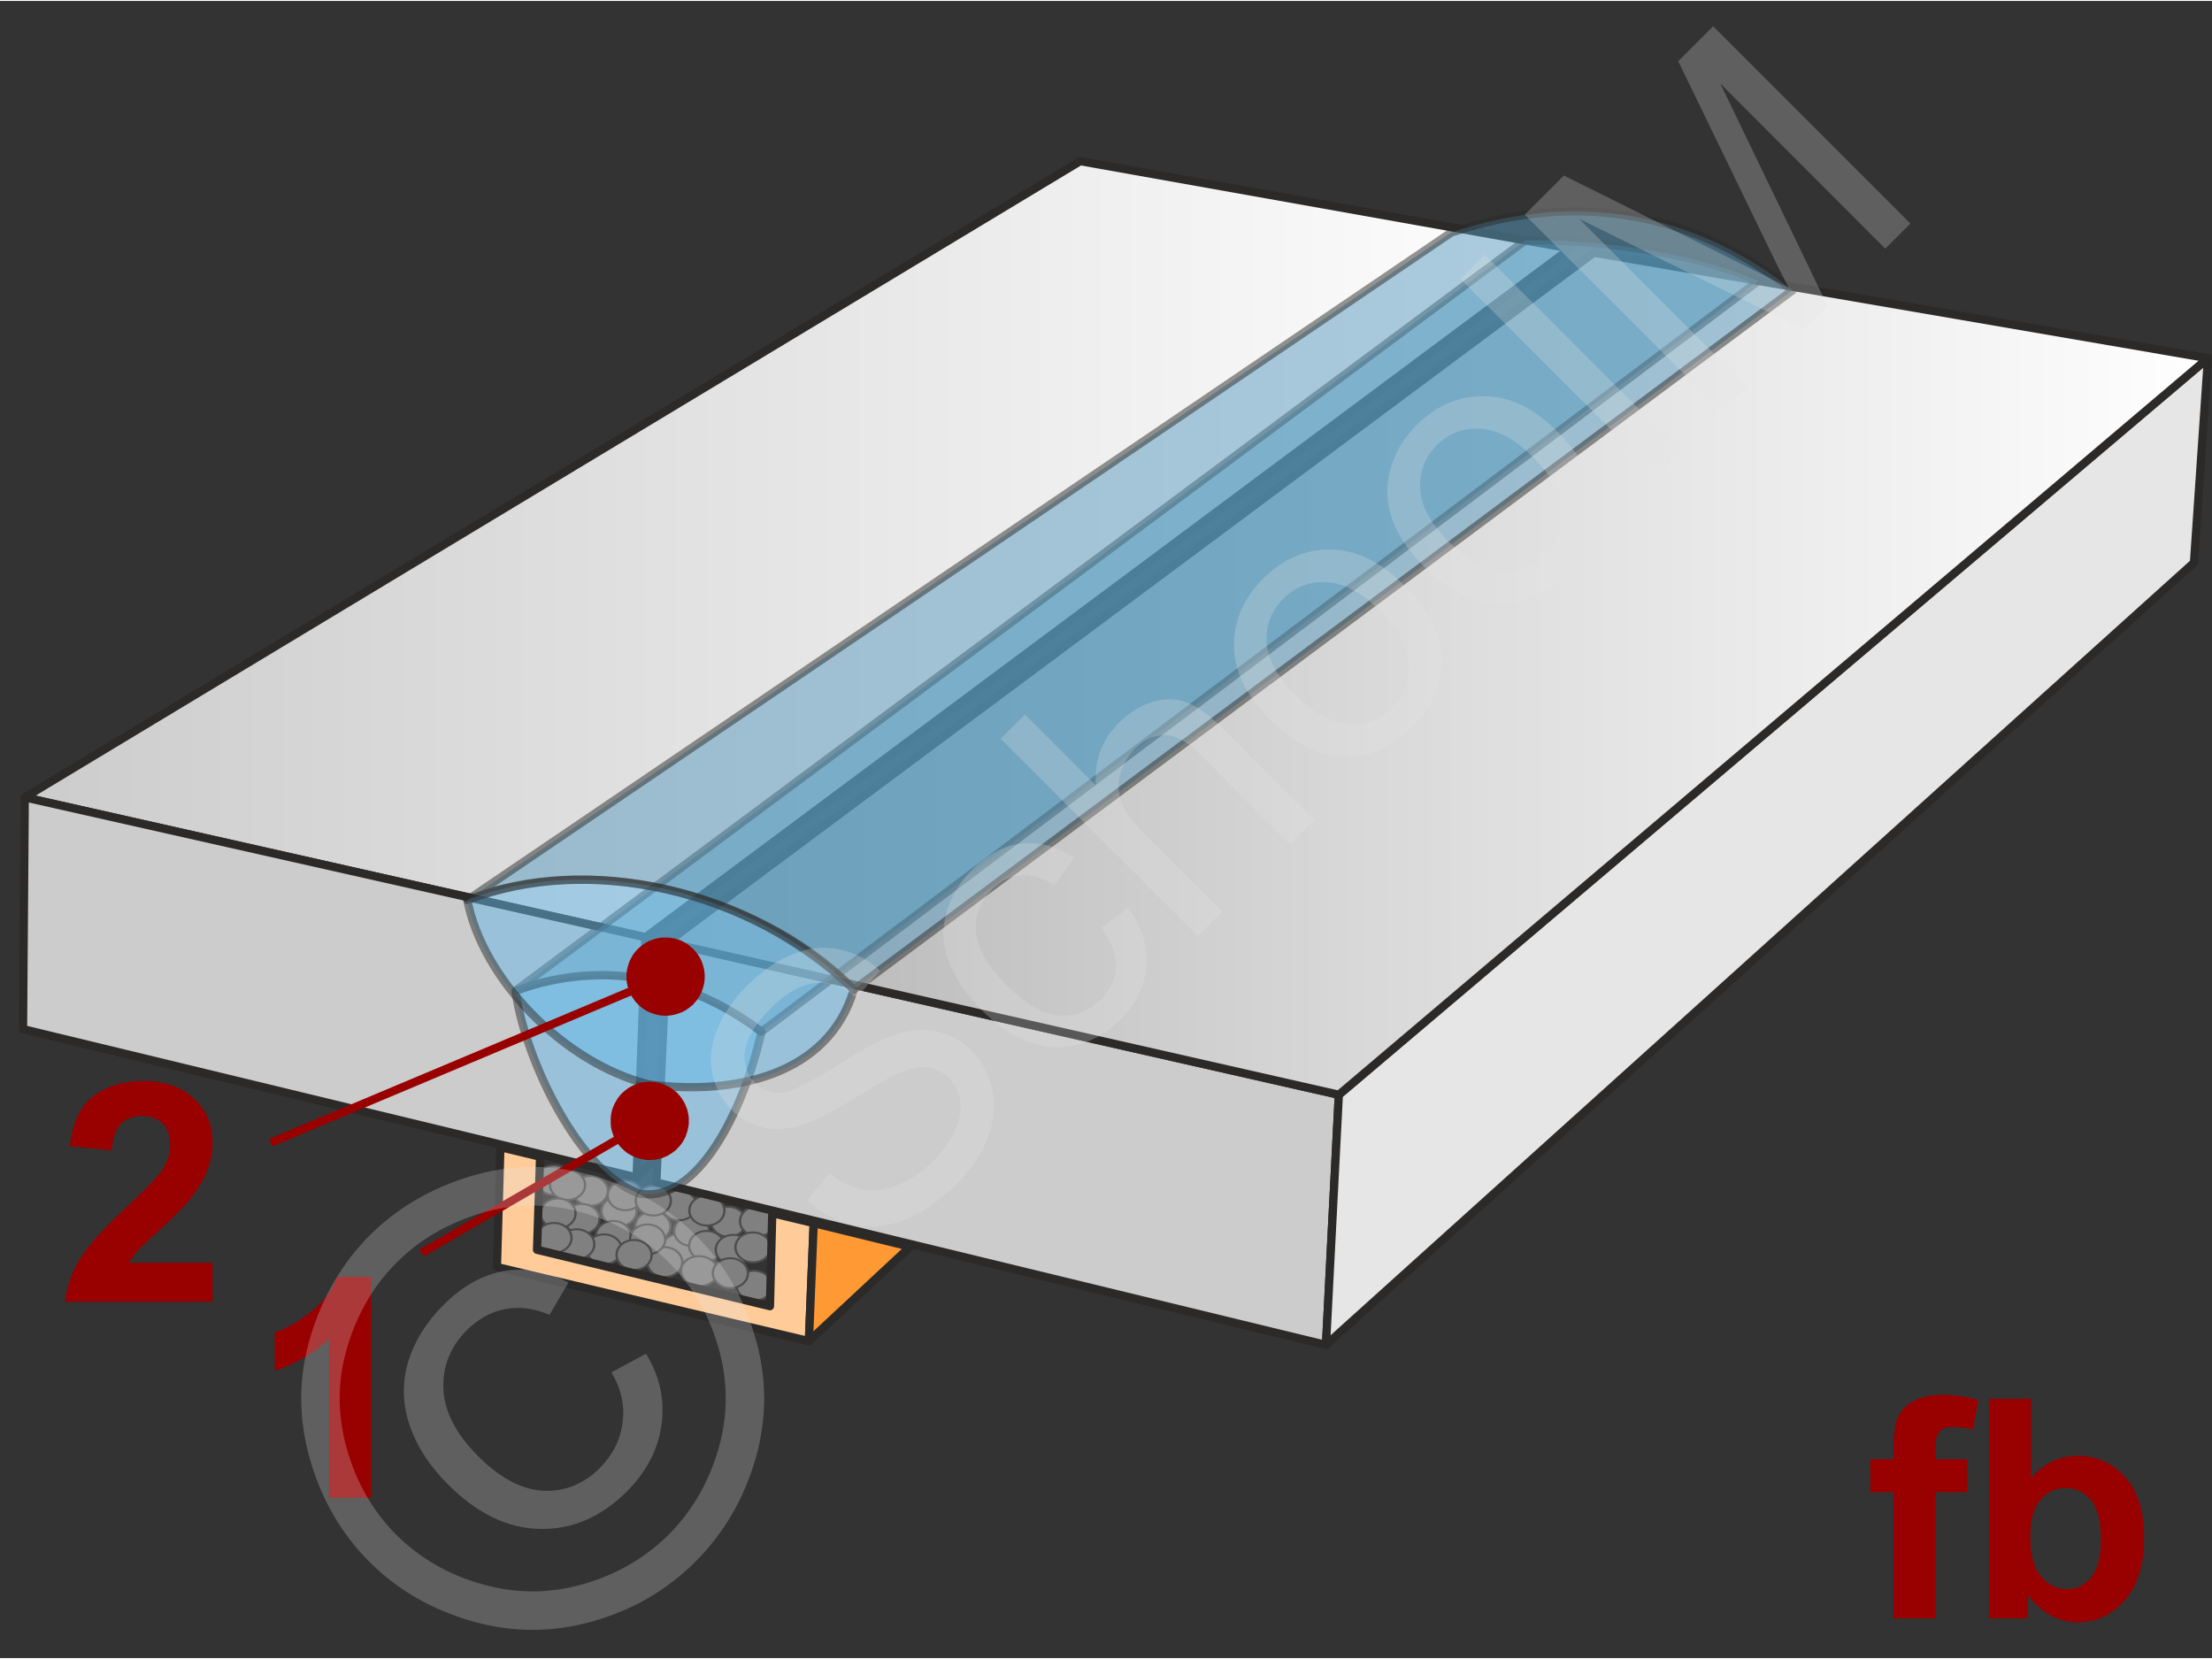 <svg xmlns="http://www.w3.org/2000/svg" width="240px" height="180px" style="shape-rendering:geometricPrecision;text-rendering:geometricPrecision;image-rendering:optimizeQuality;fill-rule:evenodd;clip-rule:evenodd" viewBox="0 0 115.29 86.37" xmlns:xlink="http://www.w3.org/1999/xlink"><rect x="0" y="0" width="115.29" height="86.37" fill="#333333" stroke="none"/><defs><linearGradient id="id0" gradientUnits="userSpaceOnUse" x1="34.77" y1="35.07" x2="115.08" y2="35.07"><stop offset="0" style="stop-opacity:1;stop-color:#b3b3b3"/><stop offset="0.459" style="stop-opacity:1;stop-color:#d9d9d9"/><stop offset="1" style="stop-opacity:1;stop-color:white"/></linearGradient><linearGradient id="id1" gradientUnits="userSpaceOnUse" x1="1.29" y1="28.57" x2="81.85" y2="28.57"><stop offset="0" style="stop-opacity:1;stop-color:#ccc"/><stop offset="1" style="stop-opacity:1;stop-color:white"/></linearGradient></defs><g id="Ebene_x0020_1"><g id="_-1399198664"><g><g><ellipse transform="matrix(0.271 0.051 -0.059 0.233 30.776 62.02)" rx="3.3" ry="3.26" style="fill:gray;stroke:#4d4d4d;stroke-width:.43;stroke-miterlimit:22.926"/><ellipse transform="matrix(0.271 0.051 -0.059 0.233 32.264 63.076)" rx="3.3" ry="3.26" style="fill:gray;stroke:#4d4d4d;stroke-width:.43;stroke-miterlimit:22.926"/><ellipse transform="matrix(0.271 0.051 -0.059 0.233 35.423 65.026)" rx="3.3" ry="3.26" style="fill:gray;stroke:#4d4d4d;stroke-width:.43;stroke-miterlimit:22.926"/><ellipse transform="matrix(0.271 0.051 -0.059 0.233 34.031 63.863)" rx="3.3" ry="3.26" style="fill:gray;stroke:#4d4d4d;stroke-width:.43;stroke-miterlimit:22.926"/><ellipse transform="matrix(0.271 0.051 -0.059 0.233 36.053 64.12)" rx="3.3" ry="3.26" style="fill:gray;stroke:#4d4d4d;stroke-width:.43;stroke-miterlimit:22.926"/><ellipse transform="matrix(0.271 0.051 -0.059 0.233 30.334 63.481)" rx="3.3" ry="3.26" style="fill:gray;stroke:#4d4d4d;stroke-width:.43;stroke-miterlimit:22.926"/><ellipse transform="matrix(0.271 0.051 -0.059 0.233 36.834 64.885)" rx="3.3" ry="3.26" style="fill:gray;stroke:#4d4d4d;stroke-width:.43;stroke-miterlimit:22.926"/><ellipse transform="matrix(0.271 0.051 -0.059 0.233 37.968 63.63)" rx="3.3" ry="3.26" style="fill:gray;stroke:#4d4d4d;stroke-width:.43;stroke-miterlimit:22.926"/><ellipse transform="matrix(0.271 0.051 -0.059 0.233 31.971 64.366)" rx="3.3" ry="3.26" style="fill:gray;stroke:#4d4d4d;stroke-width:.43;stroke-miterlimit:22.926"/><ellipse transform="matrix(0.271 0.051 -0.059 0.233 38.22 65.091)" rx="3.3" ry="3.26" style="fill:gray;stroke:#4d4d4d;stroke-width:.43;stroke-miterlimit:22.926"/><ellipse transform="matrix(0.271 0.051 -0.059 0.233 32.589 62.252)" rx="3.3" ry="3.26" style="fill:gray;stroke:#4d4d4d;stroke-width:.43;stroke-miterlimit:22.926"/><ellipse transform="matrix(0.271 0.051 -0.059 0.233 35.381 62.774)" rx="3.3" ry="3.26" style="fill:gray;stroke:#4d4d4d;stroke-width:.43;stroke-miterlimit:22.926"/><ellipse transform="matrix(0.271 0.051 -0.059 0.233 34.648 65.733)" rx="3.3" ry="3.26" style="fill:gray;stroke:#4d4d4d;stroke-width:.43;stroke-miterlimit:22.926"/><ellipse transform="matrix(0.271 0.051 -0.059 0.233 31.485 65.065)" rx="3.3" ry="3.26" style="fill:gray;stroke:#4d4d4d;stroke-width:.43;stroke-miterlimit:22.926"/><ellipse transform="matrix(0.271 0.051 -0.059 0.233 39.483 63.607)" rx="3.3" ry="3.26" style="fill:gray;stroke:#4d4d4d;stroke-width:.43;stroke-miterlimit:22.926"/><ellipse transform="matrix(0.271 0.051 -0.059 0.233 33.753 64.549)" rx="3.3" ry="3.26" style="fill:gray;stroke:#4d4d4d;stroke-width:.43;stroke-miterlimit:22.926"/><ellipse transform="matrix(0.271 0.051 -0.059 0.233 39.247 64.965)" rx="3.3" ry="3.26" style="fill:gray;stroke:#4d4d4d;stroke-width:.43;stroke-miterlimit:22.926"/><ellipse transform="matrix(0.271 0.051 -0.059 0.233 30.062 64.799)" rx="3.3" ry="3.26" style="fill:gray;stroke:#4d4d4d;stroke-width:.43;stroke-miterlimit:22.926"/><ellipse transform="matrix(0.271 0.051 -0.059 0.233 34.052 62.526)" rx="3.3" ry="3.26" style="fill:gray;stroke:#4d4d4d;stroke-width:.43;stroke-miterlimit:22.926"/><ellipse transform="matrix(0.271 0.051 -0.059 0.233 36.843 63.047)" rx="3.3" ry="3.26" style="fill:gray;stroke:#4d4d4d;stroke-width:.43;stroke-miterlimit:22.926"/><ellipse transform="matrix(0.271 0.051 -0.059 0.233 39.311 66.963)" rx="3.3" ry="3.26" style="fill:gray;stroke:#4d4d4d;stroke-width:.43;stroke-miterlimit:22.926"/><ellipse transform="matrix(0.271 0.051 -0.059 0.233 28.872 61.457)" rx="3.3" ry="3.26" style="fill:gray;stroke:#4d4d4d;stroke-width:.43;stroke-miterlimit:22.926"/><ellipse transform="matrix(0.286 0.053 -0.059 0.233 36.452 66.201)" rx="3.3" ry="3.26" style="fill:gray;stroke:#4d4d4d;stroke-width:.43;stroke-miterlimit:22.926"/><ellipse transform="matrix(0.271 0.051 -0.059 0.233 33.05 65.358)" rx="3.3" ry="3.26" style="fill:gray;stroke:#4d4d4d;stroke-width:.43;stroke-miterlimit:22.926"/><ellipse transform="matrix(0.271 0.051 -0.059 0.233 38.068 66.309)" rx="3.3" ry="3.26" style="fill:gray;stroke:#4d4d4d;stroke-width:.43;stroke-miterlimit:22.926"/><ellipse transform="matrix(0.271 0.051 -0.059 0.233 29.58 61.713)" rx="3.3" ry="3.26" style="fill:gray;stroke:#4d4d4d;stroke-width:.43;stroke-miterlimit:22.926"/><ellipse transform="matrix(0.271 0.051 -0.059 0.233 29.083 63.193)" rx="3.3" ry="3.26" style="fill:gray;stroke:#4d4d4d;stroke-width:.43;stroke-miterlimit:22.926"/><ellipse transform="matrix(0.271 0.051 -0.059 0.233 28.875 64.469)" rx="3.3" ry="3.26" style="fill:gray;stroke:#4d4d4d;stroke-width:.43;stroke-miterlimit:22.926"/><polygon points="26.08,59.74 28.15,60.24 27.99,65.09 40.13,68.03 40.25,63.18 42.41,63.7 42.16,69.85 25.9,65.99" style="fill:#fc9;stroke:#2b2a29;stroke-width:.43;stroke-linejoin:round;stroke-miterlimit:22.926"/><polygon points="42.16,69.85 47.44,64.93 42.41,63.7" style="fill:#f93;stroke:#2b2a29;stroke-width:.43;stroke-linejoin:round;stroke-miterlimit:22.926"/></g><path d="M97.48 76.01l1.21 0 0 -0.63c0,-0.7 0.08,-1.22 0.23,-1.56 0.15,-0.35 0.42,-0.63 0.82,-0.85 0.4,-0.21 0.91,-0.32 1.52,-0.32 0.63,0 1.24,0.09 1.85,0.28l-0.28 1.52c-0.36,-0.08 -0.71,-0.12 -1.04,-0.12 -0.32,0 -0.55,0.07 -0.69,0.22 -0.15,0.15 -0.22,0.44 -0.22,0.86l0 0.6 1.65 0 0 1.72 -1.65 0 0 6.57 -2.19 0 0 -6.57 -1.21 0 0 -1.72z" style="fill:#900;fill-rule:nonzero"/><path id="1" d="M103.66 84.3l0 -11.44 2.2 0 0 4.13c0.67,-0.77 1.47,-1.16 2.4,-1.16 1.01,0 1.84,0.37 2.5,1.1 0.66,0.73 0.99,1.78 0.99,3.16 0,1.41 -0.33,2.51 -1.01,3.27 -0.67,0.77 -1.49,1.15 -2.45,1.15 -0.48,0 -0.94,-0.12 -1.4,-0.36 -0.46,-0.25 -0.86,-0.6 -1.19,-1.06l0 1.21 -2.04 0zm2.16 -4.31c0,0.87 0.14,1.5 0.41,1.92 0.38,0.58 0.89,0.87 1.52,0.87 0.48,0 0.9,-0.2 1.24,-0.62 0.34,-0.41 0.51,-1.07 0.51,-1.96 0,-0.95 -0.17,-1.64 -0.52,-2.06 -0.34,-0.42 -0.78,-0.63 -1.32,-0.63 -0.53,0 -0.96,0.2 -1.31,0.61 -0.35,0.42 -0.53,1.04 -0.53,1.87z" style="fill:#900;fill-rule:nonzero"/><g><path d="M19.34 78.02l-2.19 0 0 -8.29c-0.8,0.75 -1.74,1.31 -2.83,1.67l0 -2c0.58,-0.19 1.2,-0.54 1.87,-1.07 0.67,-0.52 1.13,-1.13 1.38,-1.83l1.77 0 0 11.52z" style="fill:#900;fill-rule:nonzero"/><path d="M11.08 65.77l0 2.03 -7.69 0c0.08,-0.77 0.33,-1.5 0.75,-2.19 0.41,-0.69 1.24,-1.61 2.46,-2.75 0.99,-0.92 1.59,-1.55 1.82,-1.87 0.3,-0.46 0.45,-0.91 0.45,-1.35 0,-0.49 -0.13,-0.87 -0.39,-1.13 -0.26,-0.26 -0.63,-0.39 -1.09,-0.39 -0.46,0 -0.82,0.13 -1.09,0.41 -0.27,0.28 -0.42,0.73 -0.47,1.38l-2.19 -0.22c0.13,-1.21 0.54,-2.08 1.23,-2.61 0.69,-0.52 1.55,-0.79 2.58,-0.79 1.13,0 2.01,0.31 2.66,0.92 0.65,0.61 0.97,1.37 0.97,2.28 0,0.51 -0.09,1.01 -0.28,1.47 -0.18,0.47 -0.48,0.96 -0.88,1.47 -0.26,0.34 -0.74,0.83 -1.44,1.47 -0.69,0.63 -1.13,1.05 -1.32,1.26 -0.18,0.21 -0.33,0.42 -0.45,0.61l4.37 0z" style="fill:#900;fill-rule:nonzero"/><g><polygon points="69.78,57.01 34.77,49.07 34.21,61.58 69.11,70.05" style="fill:#ccc;stroke:#2b2a29;stroke-width:.43;stroke-linejoin:round;stroke-miterlimit:22.926"/><polygon points="115.08,18.62 69.78,57.01 69.11,70.05 114.35,29.28" style="fill:#e6e6e6;stroke:#2b2a29;stroke-width:.43;stroke-linejoin:round;stroke-miterlimit:22.926"/><polygon points="115.08,18.62 83.07,13.12 34.77,49.07 69.78,57.01" style="fill:url(#id0);stroke:#2b2a29;stroke-width:.43;stroke-linejoin:round;stroke-miterlimit:22.926"/></g><g><polygon points="81.85,12.9 56.3,8.35 1.29,41.51 33.64,48.8" style="fill:url(#id1);stroke:#2b2a29;stroke-width:.43;stroke-linejoin:round;stroke-miterlimit:22.926"/><polygon points="33.64,48.8 1.29,41.51 1.2,53.59 33.18,61.32" style="fill:#ccc;stroke:#2b2a29;stroke-width:.43;stroke-linejoin:round;stroke-miterlimit:22.926"/><line x1="33.16" y1="61.32" x2="34.27" y2="60.24" style="fill:none;stroke:#2b2a29;stroke-width:.43;stroke-miterlimit:22.926"/></g><path d="M26.87 51.61c4.99,-1.92 9.72,-0.25 12.82,2.11 -0.92,4.1 -3.33,8.97 -6.34,8.44 -3.1,-1.01 -5.96,-6.87 -6.48,-10.55z" style="fill:#66b8e8;fill-opacity:.502;stroke:#2b2a29;stroke-width:.43;stroke-linejoin:round;stroke-miterlimit:22.926;stroke-opacity:.502"/><path d="M26.9 51.56c4.03,-1.38 8.5,-1.08 12.78,2.17l51.96 -39.13c-3.32,-1.54 -8.95,-2.22 -12.14,-2.12l-52.6 39.08z" style="fill:#579abe;fill-opacity:.502;stroke:#2b2a29;stroke-width:.43;stroke-linejoin:round;stroke-miterlimit:22.926;stroke-opacity:.502"/><g><path d="M24.36 46.86c6.97,-2.74 15.85,0.17 20.14,4.67l48.93 -36.45c-4.89,-3.88 -10.95,-5.31 -17.79,-3.01l-51.28 34.79z" style="fill:#579abe;fill-opacity:.502;stroke:#2b2a29;stroke-width:.43;stroke-linejoin:round;stroke-miterlimit:22.926;stroke-opacity:.502"/><path d="M24.36 46.86c6.39,-2.42 14.65,-0.61 20.14,4.67 -1.33,4.5 -6.3,5.52 -10.68,4.94 -4.5,-1.12 -8.7,-5.56 -9.46,-9.61z" style="fill:#66b8e8;fill-opacity:.502;stroke:#2b2a29;stroke-width:.43;stroke-linejoin:round;stroke-miterlimit:22.926;stroke-opacity:.502"/></g><g><line x1="21.97" y1="65.26" x2="33.86" y2="58.37" style="fill:none;fill-rule:nonzero;stroke:#900;stroke-width:.43;stroke-miterlimit:22.926"/><polygon id="1" points="32.84,56.61 32.84,56.61 32.93,56.56 33.03,56.51 33.12,56.47 33.22,56.44 33.31,56.41 33.41,56.38 33.51,56.36 33.61,56.35 33.71,56.34 33.8,56.33 33.9,56.33 34,56.34 34.1,56.35 34.2,56.36 34.29,56.38 34.39,56.4 34.48,56.43 34.57,56.46 34.67,56.5 34.76,56.54 34.84,56.58 34.93,56.63 35.01,56.69 35.09,56.75 35.17,56.81 35.25,56.87 35.32,56.94 35.39,57.02 35.45,57.09 35.52,57.18 35.57,57.26 35.63,57.35 35.63,57.35 35.68,57.44 35.72,57.54 35.76,57.63 35.8,57.73 35.83,57.82 35.85,57.92 35.87,58.02 35.89,58.12 35.9,58.22 35.9,58.31 35.9,58.41 35.9,58.51 35.89,58.61 35.87,58.71 35.85,58.8 35.83,58.9 35.8,58.99 35.77,59.08 35.74,59.18 35.7,59.26 35.65,59.35 35.6,59.44 35.55,59.52 35.49,59.6 35.43,59.68 35.36,59.75 35.29,59.83 35.22,59.9 35.14,59.96 35.06,60.02 34.97,60.08 34.88,60.14 34.88,60.14 34.79,60.19 34.7,60.23 34.61,60.27 34.51,60.31 34.41,60.34 34.32,60.36 34.22,60.38 34.12,60.4 34.02,60.4 33.92,60.41 33.82,60.41 33.72,60.41 33.63,60.4 33.53,60.38 33.43,60.36 33.34,60.34 33.24,60.31 33.15,60.28 33.06,60.25 32.97,60.2 32.88,60.16 32.8,60.11 32.71,60.06 32.63,60 32.56,59.94 32.48,59.87 32.41,59.8 32.34,59.73 32.27,59.65 32.21,59.57 32.15,59.48 32.1,59.39 32.1,59.39 32.05,59.3 32,59.21 31.96,59.11 31.93,59.02 31.9,58.92 31.87,58.82 31.85,58.73 31.84,58.63 31.83,58.53 31.83,58.43 31.83,58.33 31.83,58.23 31.84,58.13 31.85,58.04 31.87,57.94 31.89,57.85 31.92,57.75 31.95,57.66 31.99,57.57 32.03,57.48 32.08,57.39 32.13,57.31 32.18,57.22 32.24,57.14 32.3,57.06 32.36,56.99 32.43,56.92 32.51,56.85 32.59,56.78 32.67,56.72 32.75,56.66" style="fill:#900"/></g><g><line x1="14.1" y1="59.51" x2="34.69" y2="50.85" style="fill:none;fill-rule:nonzero;stroke:#900;stroke-width:.43;stroke-miterlimit:22.926"/><polygon id="1" points="33.9,48.97 33.9,48.97 34,48.93 34.09,48.9 34.19,48.87 34.29,48.85 34.39,48.83 34.49,48.82 34.59,48.82 34.69,48.81 34.79,48.82 34.89,48.82 34.99,48.84 35.08,48.85 35.18,48.87 35.27,48.9 35.37,48.93 35.46,48.96 35.55,49 35.64,49.05 35.72,49.1 35.81,49.15 35.89,49.2 35.96,49.26 36.04,49.33 36.11,49.39 36.18,49.46 36.25,49.54 36.31,49.62 36.37,49.7 36.43,49.78 36.48,49.87 36.53,49.97 36.57,50.06 36.57,50.06 36.61,50.16 36.64,50.26 36.67,50.36 36.69,50.46 36.71,50.56 36.72,50.66 36.73,50.76 36.73,50.85 36.73,50.95 36.72,51.05 36.71,51.15 36.69,51.25 36.67,51.34 36.64,51.44 36.61,51.53 36.58,51.62 36.54,51.71 36.49,51.8 36.45,51.89 36.39,51.97 36.34,52.05 36.28,52.13 36.21,52.2 36.15,52.28 36.08,52.35 36,52.41 35.92,52.48 35.84,52.53 35.76,52.59 35.67,52.64 35.58,52.69 35.48,52.73 35.48,52.73 35.38,52.77 35.28,52.8 35.19,52.83 35.09,52.85 34.99,52.87 34.89,52.88 34.79,52.89 34.69,52.89 34.59,52.89 34.49,52.88 34.39,52.87 34.3,52.85 34.2,52.83 34.1,52.8 34.01,52.77 33.92,52.74 33.83,52.7 33.74,52.66 33.66,52.61 33.57,52.56 33.49,52.5 33.41,52.44 33.34,52.38 33.26,52.31 33.2,52.24 33.13,52.17 33.07,52.09 33.01,52 32.95,51.92 32.9,51.83 32.85,51.74 32.81,51.64 32.81,51.64 32.77,51.54 32.74,51.45 32.71,51.35 32.69,51.25 32.67,51.15 32.66,51.05 32.65,50.95 32.65,50.85 32.65,50.75 32.66,50.65 32.67,50.55 32.69,50.46 32.71,50.36 32.74,50.27 32.77,50.17 32.8,50.08 32.84,49.99 32.89,49.9 32.93,49.82 32.98,49.73 33.04,49.65 33.1,49.57 33.16,49.5 33.23,49.43 33.3,49.36 33.38,49.29 33.46,49.23 33.54,49.17 33.62,49.11 33.71,49.06 33.8,49.01" style="fill:#900"/></g></g></g><g><polygon points="0,0 115.11,0 115.11,86.37 0,86.37" style="fill:none"/><g id="_-1399197824"><path d="M42.06 62.5l1.17 -1.4c0.58,0.46 1.14,0.74 1.7,0.85 0.55,0.11 1.16,0.03 1.84,-0.23 0.67,-0.26 1.3,-0.69 1.88,-1.27 0.52,-0.52 0.9,-1.05 1.14,-1.61 0.25,-0.55 0.33,-1.06 0.25,-1.52 -0.07,-0.47 -0.27,-0.86 -0.59,-1.18 -0.32,-0.32 -0.69,-0.5 -1.12,-0.56 -0.43,-0.05 -0.94,0.06 -1.53,0.32 -0.38,0.17 -1.16,0.62 -2.34,1.34 -1.17,0.72 -2.04,1.16 -2.62,1.34 -0.75,0.23 -1.44,0.28 -2.06,0.14 -0.62,-0.14 -1.17,-0.45 -1.64,-0.92 -0.52,-0.52 -0.86,-1.16 -1.02,-1.9 -0.15,-0.75 -0.07,-1.52 0.27,-2.32 0.33,-0.8 0.84,-1.55 1.53,-2.24 0.77,-0.77 1.56,-1.32 2.39,-1.65 0.83,-0.34 1.64,-0.43 2.43,-0.26 0.79,0.16 1.5,0.53 2.12,1.11l-1.2 1.41c-0.72,-0.58 -1.45,-0.83 -2.18,-0.76 -0.74,0.08 -1.51,0.51 -2.3,1.3 -0.82,0.82 -1.27,1.58 -1.35,2.25 -0.07,0.68 0.1,1.24 0.53,1.66 0.37,0.37 0.81,0.54 1.31,0.51 0.5,-0.02 1.43,-0.46 2.79,-1.32 1.36,-0.85 2.33,-1.4 2.93,-1.62 0.87,-0.32 1.66,-0.42 2.37,-0.28 0.71,0.13 1.34,0.48 1.89,1.03 0.55,0.55 0.9,1.22 1.07,2.01 0.17,0.8 0.1,1.62 -0.22,2.48 -0.32,0.86 -0.84,1.65 -1.58,2.38 -0.93,0.93 -1.85,1.58 -2.74,1.93 -0.9,0.36 -1.8,0.45 -2.71,0.26 -0.9,-0.18 -1.7,-0.61 -2.41,-1.28zm15.33 -14.18l1.41 -1.06c0.71,0.98 1.03,1.99 0.95,3.03 -0.07,1.04 -0.52,1.97 -1.33,2.78 -1.02,1.02 -2.18,1.5 -3.46,1.46 -1.29,-0.05 -2.55,-0.69 -3.79,-1.93 -0.8,-0.8 -1.37,-1.64 -1.7,-2.51 -0.34,-0.87 -0.39,-1.72 -0.14,-2.57 0.24,-0.84 0.68,-1.59 1.33,-2.23 0.8,-0.81 1.67,-1.27 2.59,-1.37 0.93,-0.11 1.84,0.14 2.74,0.75l-1.04 1.41c-0.62,-0.38 -1.2,-0.55 -1.75,-0.51 -0.55,0.05 -1.04,0.28 -1.46,0.7 -0.64,0.64 -0.93,1.39 -0.87,2.24 0.06,0.86 0.58,1.77 1.56,2.76 1,1 1.92,1.53 2.75,1.6 0.84,0.07 1.57,-0.2 2.19,-0.82 0.5,-0.5 0.76,-1.06 0.79,-1.7 0.03,-0.63 -0.23,-1.31 -0.77,-2.03zm5.04 0.41l-10.28 -10.28 1.27 -1.26 3.7 3.7c-0.1,-1.28 0.3,-2.36 1.19,-3.26 0.55,-0.54 1.14,-0.91 1.76,-1.1 0.62,-0.19 1.21,-0.18 1.77,0.03 0.56,0.2 1.2,0.68 1.93,1.4l4.72 4.72 -1.27 1.27 -4.71 -4.72c-0.63,-0.63 -1.23,-0.95 -1.78,-0.97 -0.56,-0.01 -1.09,0.23 -1.59,0.73 -0.37,0.37 -0.63,0.82 -0.76,1.34 -0.13,0.52 -0.1,1.02 0.09,1.49 0.19,0.47 0.58,1 1.16,1.58l4.07 4.07 -1.27 1.26zm3.8 -11.24c-1.38,-1.38 -2.01,-2.78 -1.91,-4.22 0.09,-1.19 0.6,-2.25 1.52,-3.17 1.03,-1.02 2.2,-1.53 3.52,-1.51 1.32,0.02 2.57,0.62 3.75,1.8 0.96,0.96 1.57,1.85 1.83,2.69 0.26,0.84 0.27,1.68 0.02,2.54 -0.25,0.85 -0.7,1.6 -1.35,2.25 -1.04,1.05 -2.22,1.56 -3.53,1.53 -1.31,-0.02 -2.6,-0.66 -3.85,-1.91zm1.3 -1.3c0.95,0.96 1.87,1.46 2.76,1.52 0.89,0.05 1.65,-0.24 2.29,-0.87 0.63,-0.63 0.91,-1.39 0.86,-2.29 -0.06,-0.89 -0.58,-1.82 -1.55,-2.8 -0.92,-0.92 -1.83,-1.4 -2.72,-1.45 -0.89,-0.06 -1.65,0.23 -2.28,0.85 -0.63,0.64 -0.92,1.39 -0.87,2.29 0.05,0.88 0.56,1.8 1.51,2.75zm6.7 -6.7c-1.38,-1.38 -2.01,-2.78 -1.91,-4.21 0.09,-1.19 0.6,-2.25 1.52,-3.18 1.03,-1.02 2.2,-1.52 3.52,-1.5 1.32,0.01 2.57,0.61 3.75,1.79 0.96,0.96 1.57,1.86 1.83,2.69 0.26,0.84 0.26,1.68 0.02,2.54 -0.25,0.85 -0.7,1.6 -1.35,2.25 -1.04,1.05 -2.22,1.56 -3.53,1.54 -1.31,-0.03 -2.6,-0.67 -3.85,-1.92zm1.29 -1.29c0.96,0.95 1.88,1.45 2.77,1.51 0.89,0.05 1.65,-0.24 2.29,-0.87 0.63,-0.63 0.91,-1.39 0.85,-2.28 -0.06,-0.9 -0.57,-1.83 -1.55,-2.8 -0.91,-0.92 -1.82,-1.41 -2.71,-1.46 -0.9,-0.06 -1.66,0.23 -2.28,0.85 -0.63,0.64 -0.92,1.4 -0.87,2.29 0.05,0.89 0.55,1.81 1.5,2.76zm10.88 -3.43l-10.28 -10.28 1.26 -1.27 10.28 10.29 -1.26 1.26zm3.35 -3.35l-10.28 -10.28 2.04 -2.04 9.71 4.84c0.91,0.45 1.58,0.79 2.02,1.03 -0.26,-0.49 -0.63,-1.23 -1.1,-2.2l-4.67 -9.63 1.82 -1.82 10.28 10.28 -1.31 1.31 -8.6 -8.61 5.6 11.61 -1.23 1.23 -11.73 -5.79 8.76 8.76 -1.31 1.31z" style="fill:#e6e6e6;fill-rule:nonzero;fill-opacity:.251"/><path d="M19.27 64.34c1.43,-1.43 3.19,-2.46 5.28,-3.09 2.09,-0.62 4.2,-0.64 6.32,-0.03 2.12,0.6 3.93,1.64 5.4,3.12 1.47,1.46 2.5,3.25 3.1,5.35 0.61,2.1 0.61,4.19 0.01,6.29 -0.61,2.1 -1.65,3.88 -3.12,5.35 -1.47,1.48 -3.25,2.52 -5.35,3.12 -2.1,0.6 -4.2,0.6 -6.3,0 -2.1,-0.6 -3.89,-1.63 -5.35,-3.09 -1.48,-1.48 -2.52,-3.28 -3.12,-5.41 -0.6,-2.13 -0.59,-4.24 0.04,-6.33 0.63,-2.09 1.66,-3.85 3.09,-5.28zm1.41 1.41c-1.2,1.19 -2.06,2.67 -2.58,4.41 -0.52,1.74 -0.53,3.5 -0.03,5.28 0.5,1.77 1.36,3.28 2.59,4.51 1.23,1.22 2.72,2.08 4.47,2.57 1.75,0.5 3.5,0.5 5.25,0 1.76,-0.5 3.25,-1.37 4.48,-2.59 1.22,-1.23 2.08,-2.72 2.59,-4.47 0.5,-1.76 0.5,-3.51 0,-5.26 -0.5,-1.74 -1.36,-3.23 -2.59,-4.45 -1.23,-1.23 -2.73,-2.1 -4.5,-2.6 -1.77,-0.5 -3.54,-0.49 -5.28,0.03 -1.75,0.53 -3.22,1.38 -4.4,2.57zm11.19 5.73l1.8 -0.97c0.71,1.16 0.99,2.39 0.81,3.68 -0.17,1.3 -0.78,2.47 -1.82,3.51 -1.33,1.32 -2.83,1.97 -4.51,1.94 -1.69,-0.03 -3.28,-0.8 -4.8,-2.32 -0.99,-0.99 -1.66,-2.04 -2.02,-3.15 -0.36,-1.1 -0.37,-2.19 -0.05,-3.26 0.33,-1.07 0.94,-2.05 1.83,-2.94 1,-1 2.07,-1.59 3.21,-1.78 1.14,-0.18 2.25,0.03 3.31,0.61l-0.99 1.68c-0.79,-0.34 -1.56,-0.44 -2.3,-0.3 -0.75,0.14 -1.41,0.51 -2.01,1.1 -0.86,0.87 -1.27,1.89 -1.22,3.07 0.05,1.18 0.66,2.34 1.8,3.49 1.15,1.15 2.29,1.75 3.4,1.81 1.12,0.05 2.1,-0.34 2.95,-1.18 0.67,-0.68 1.08,-1.47 1.19,-2.38 0.12,-0.9 -0.08,-1.77 -0.58,-2.61z" style="fill:#e6e6e6;fill-rule:nonzero;fill-opacity:.251"/></g></g></g></g></svg>
